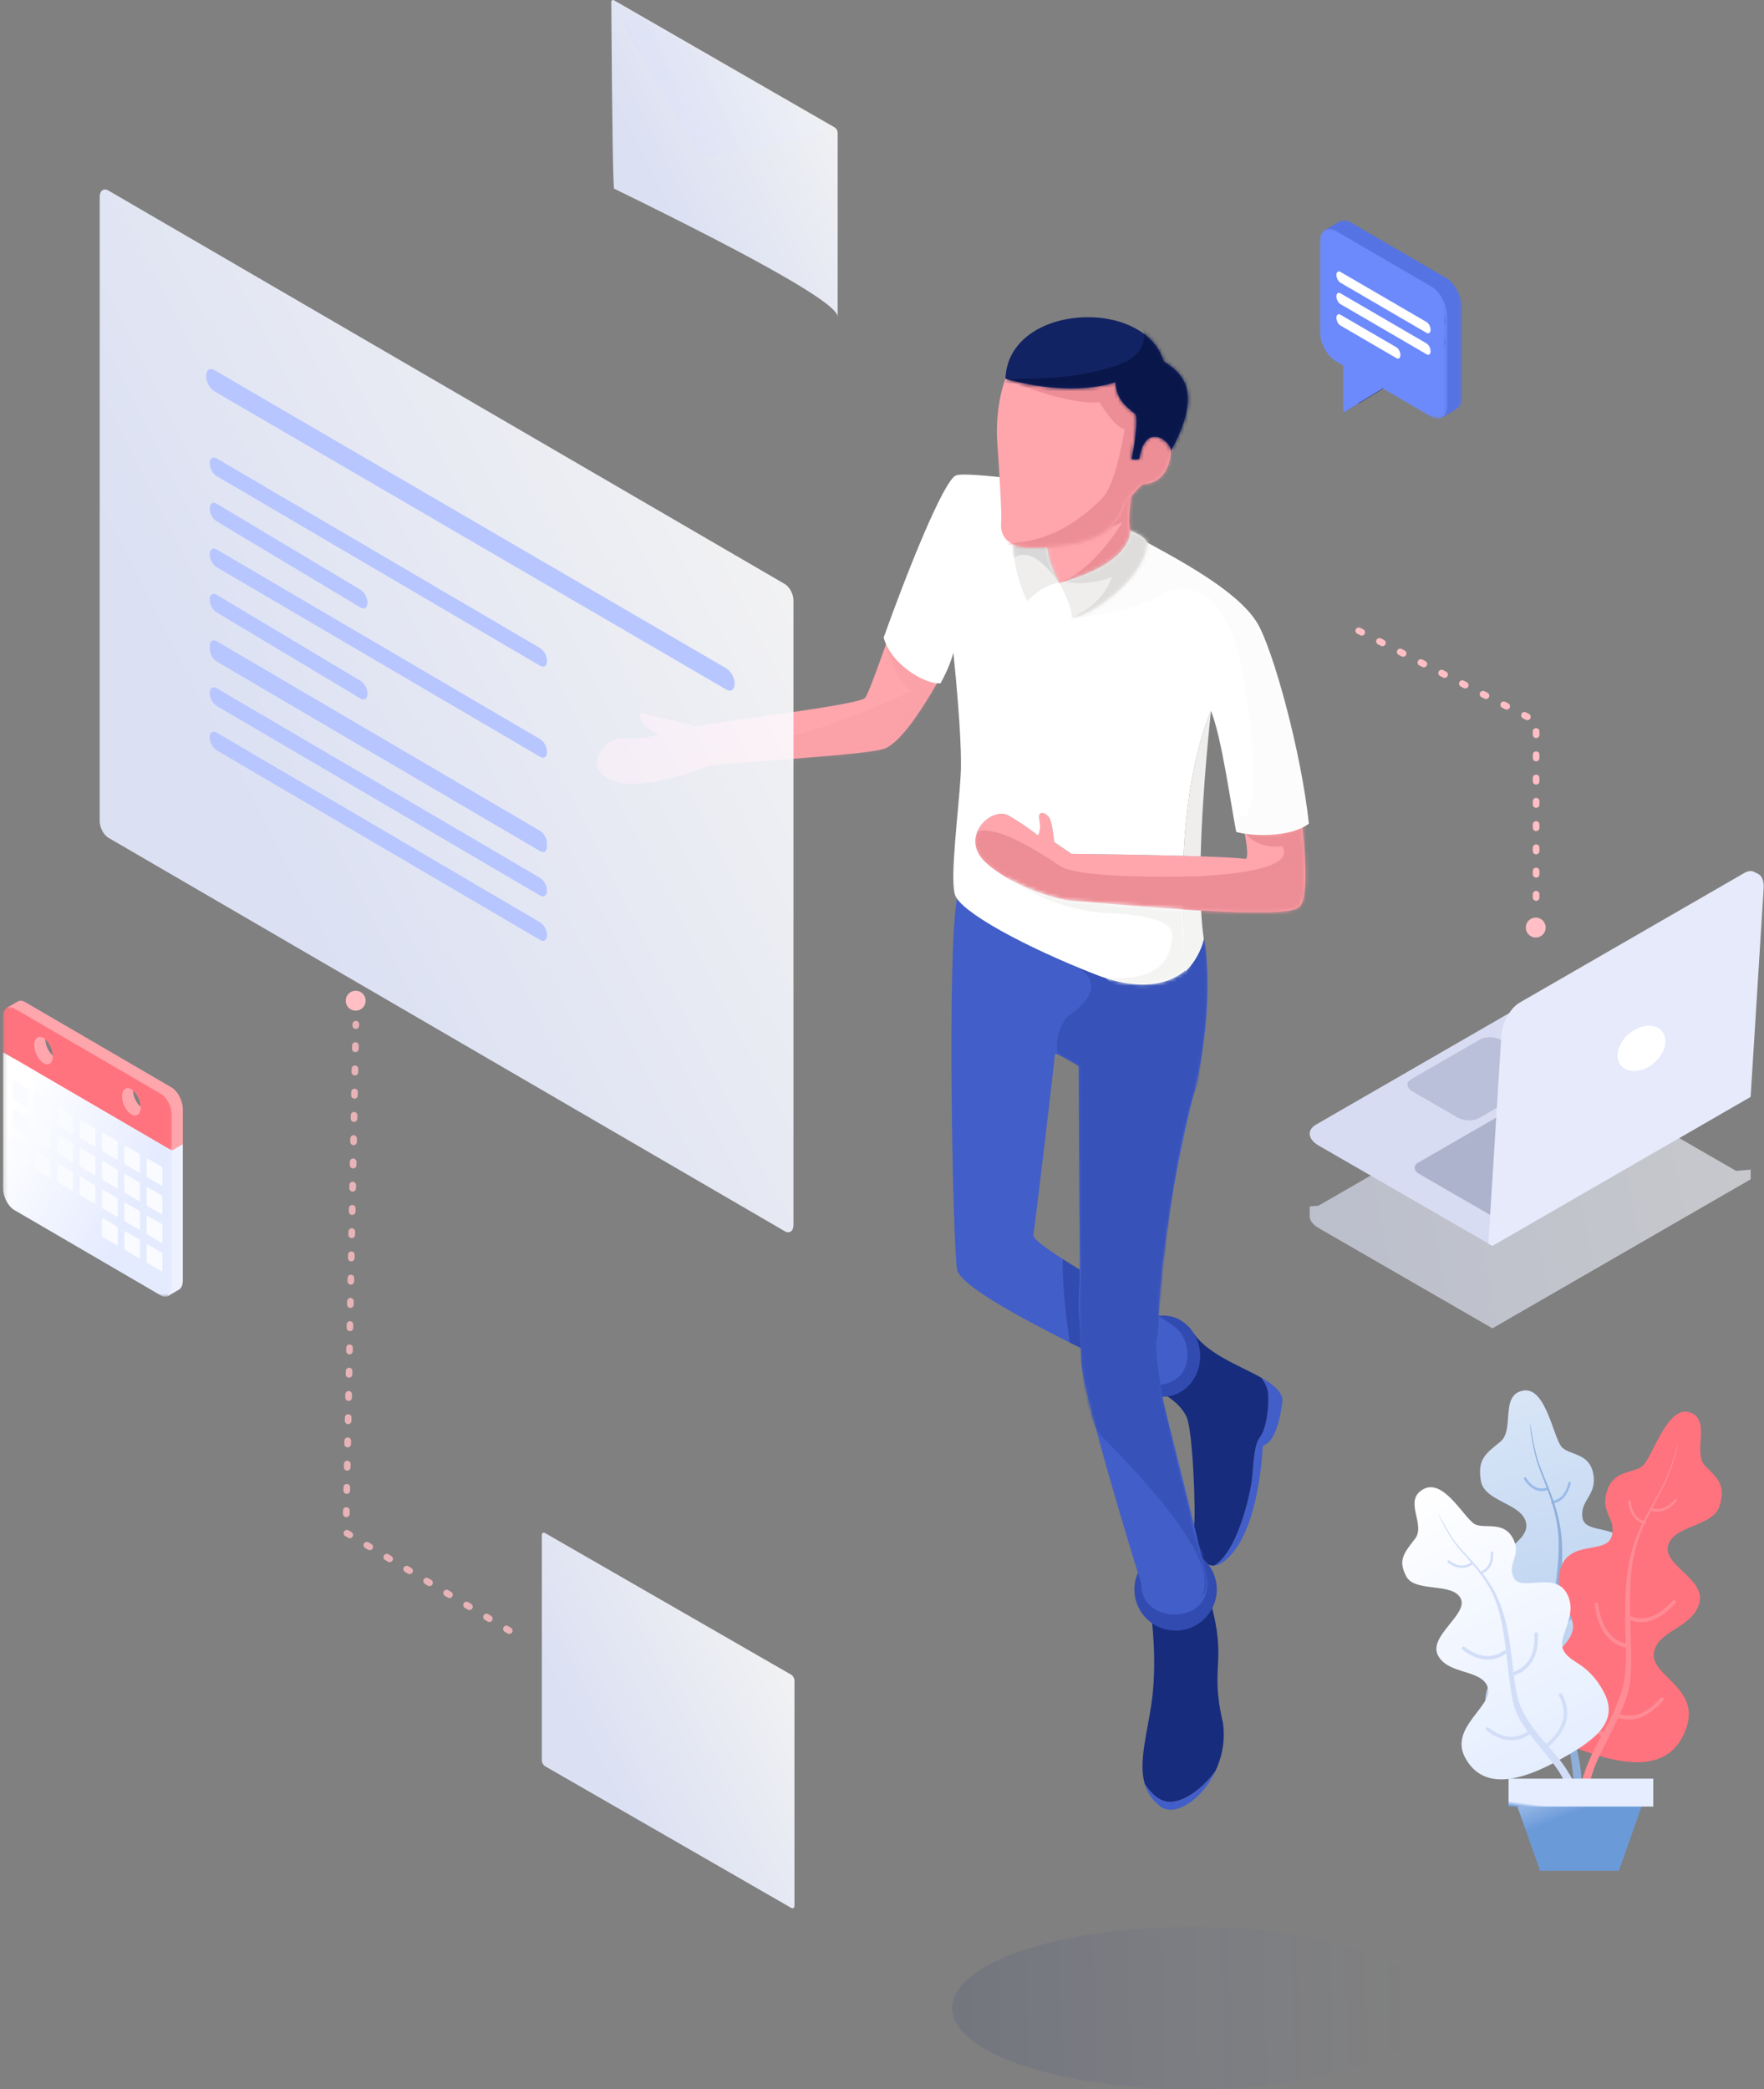 <?xml version="1.0" encoding="UTF-8"?>
<svg width="478px" height="566px" viewBox="0 0 478 566" version="1.1" xmlns="http://www.w3.org/2000/svg" xmlns:xlink="http://www.w3.org/1999/xlink">
    <rect x="0" y="0" width="478" height="566" fill="#808080" stroke="none"/>
    <!-- Generator: Sketch 56.2 (81672) - https://sketch.com -->
    <title>Group 2</title>
    <desc>Created with Sketch.</desc>
    <defs>
        <path d="M57.765,137.765 C57.289,135.918 56.917,133.89 56.635,131.714 C66.506,130.398 65.047,118.725 60.202,115.832 C59.725,115.355 58.235,114.384 56.107,113.091 C56.943,93.927 61.122,70.883 65.49,53.544 C72.047,27.517 68.39,10.946 68.39,10.946 C68.39,10.946 13.02,1.393 1.517,-1.70530257e-13 C-1.213,13.424 0.347,93.607 1.517,100.431 C2.22,104.535 17.524,112.941 32.071,120.262 C30.407,109.234 30.109,101.881 30.158,97.626 C25.363,94.553 22.001,92.045 22.183,91.073 C22.768,87.954 28.032,42.919 28.032,42.139 C28.032,41.359 34.466,45.258 34.466,45.258 C34.466,45.258 34.553,76.722 34.785,100.507 C34.818,103.946 34.426,106.704 34.466,109.703 C34.528,114.386 35.027,118.908 35.105,121.78 C35.15,123.397 35.196,124.663 35.246,125.482 C35.831,135.133 49.43,179.145 51.477,185.724 C51.184,192.012 58.057,195.375 64.052,193.328 C70.047,191.281 69.407,184.763 69.407,184.763 C69.407,184.763 62.736,157.066 57.765,137.765 Z" id="path-1"></path>
        <path d="M89.405,3.975 C84.349,7.836 77.703,6.772 73.694,5.562 C74.561,10.129 74.837,13.254 74.072,13.302 C71.967,13.032 67.404,12.807 61.912,12.623 C47.576,12.141 26.891,11.937 26.891,11.937 L22.211,8.72 C22.211,8.72 21.724,3.359 20.846,2.092 C19.969,0.825 17.629,-0.15 18.214,2.774 C18.799,5.698 17.825,6.966 17.825,6.966 C17.825,6.966 14.608,4.334 9.928,1.604 C5.249,-1.125 -3.914,7.551 3.884,14.471 C11.683,21.393 24.551,24.707 27.476,24.707 C29.086,24.707 46.298,26.42 62.03,27.31 C74.872,28.036 86.728,28.214 88.305,26.461 C90.73,25.58 90.717,16.082 89.405,3.975" id="path-3"></path>
        <path d="M78.581,0.864 C75.611,9.195 73.307,15.517 72.617,16.144 C70.472,18.093 33.916,22.382 26.507,23.844 C25.63,22.967 15.784,21.505 13.444,20.433 C11.105,19.36 11.397,21.602 12.47,23.064 C13.542,24.527 16.661,26.086 16.661,26.086 C16.661,26.086 11.982,27.451 7.01,27.061 C2.039,26.671 -4.005,35.054 3.793,38.368 C11.592,41.683 27.58,35.639 29.724,34.664 C31.869,33.689 70.277,31.935 77.491,29.985 C81.895,28.795 88.03,19.323 92.143,12.123 C88.491,11.106 81.508,8.242 78.581,0.864" id="path-5"></path>
        <path d="M51.471,115.525 C48.547,115.525 35.679,112.21 27.881,105.289 C20.081,98.369 29.245,89.693 33.924,92.422 C38.604,95.152 41.82,97.784 41.82,97.784 C41.82,97.784 42.796,96.516 42.211,93.592 C41.626,90.668 43.965,91.643 44.843,92.909 C45.72,94.177 46.207,99.538 46.207,99.538 L50.886,102.755 C50.886,102.755 67.503,102.919 81.272,103.3 C82.409,77.221 88.71,64.056 88.71,64.056 C91.598,71.408 93.746,87.39 95.534,96.809 C99.543,98.019 110.169,98.428 115.226,94.567 C113.057,74.553 105.513,47.633 101.383,40.467 C94.754,28.964 68.434,17.657 67.111,15.707 C67.03,15.586 66.958,15.442 66.895,15.278 C67.208,16.213 72.146,32.003 47.572,29.354 C42.729,26.605 35.271,8.336 41.838,1.984 C31.701,0.612 21.883,-0.456 19.69,0.197 C16.381,1.18 6.262,26.602 4.33431069e-13,44.171 C1.949,51.384 11.211,56.941 15.402,56.551 C18.026,51.956 18.881,48.265 18.881,48.265 C18.881,48.265 21.447,71.854 20.862,81.616 C20.277,91.377 17.937,109.091 19.302,113.77 C20.666,118.449 38.409,128.002 57.32,135.41 C69.624,140.23 77.715,138.116 82.3,133.851 C81.708,128.166 81.359,122.828 81.201,117.833 C66.956,116.907 52.918,115.525 51.471,115.525" id="path-7"></path>
        <path d="M8.317,27.514 C32.891,30.163 27.953,14.373 27.64,13.438 C27.635,13.425 27.631,13.409 27.626,13.395 L27.625,13.394 C26.707,10.88 27.856,3.956 27.856,3.956 C27.856,3.956 14.98,1.822 2.583,0.144 C-3.984,6.497 3.474,24.765 8.317,27.514" id="path-9"></path>
        <path d="M0,14.12 C0,14.12 3.412,20.213 3.412,23.332 C6.093,24.258 23.221,13.816 23.796,3.148 C23.006,1.229 19.308,0 19.308,0 C19.308,0 20.131,8.808 0,14.12" id="path-11"></path>
        <path d="M12.429,24.857 C12.429,24.857 8.335,24.955 3.754,29.828 C0.634,23.102 -3.948,9.163 6.97,0 L11.65,0.975 C11.65,0.975 4.923,11.405 12.429,24.857" id="path-13"></path>
        <path d="M2.311,10.277 C2.311,10.277 -0.614,17.442 0.117,27.823 C0.848,38.205 1.316,46.831 1.156,48.952 C0.995,51.072 0.848,56.409 10.938,55.97 C21.028,55.531 32.147,54.415 35.065,43.249 C39.233,39.667 38.209,38.936 40.914,38.643 C43.619,38.351 46.934,35.548 47.105,29.895 C48.299,20.732 46.617,7.499 34.407,2.966 C22.197,-1.566 6.624,-1.201 2.311,10.277" id="path-15"></path>
        <path d="M30.777,18.01 C30.777,18.01 19.908,22.372 0.996,17.108 C1.727,-3.338 38.674,-5.092 43.84,12.356 C48.519,15.476 54.953,19.959 45.79,36.726 C46.399,34.581 38.941,28.001 37.26,38.821 C35.798,39.114 35.213,38.821 35.213,38.821 C35.213,38.821 36.967,30.487 36.382,26.831 C34.116,24.858 31.241,23.371 30.777,18.01" id="path-17"></path>
        <polygon id="path-19" points="0.165 0.047 34.759 0.047 34.759 51.489 0.165 51.489"></polygon>
        <polygon id="path-21" points="9.00749064e-05 0.102 34.594 0.102 34.594 51.544 9.00749064e-05 51.544"></polygon>
        <linearGradient x1="10.527%" y1="57.93%" x2="147.138%" y2="42.025%" id="linearGradient-23">
            <stop stop-color="#E5EBFF" offset="0%"></stop>
            <stop stop-color="#FFFFFF" offset="100%"></stop>
        </linearGradient>
        <linearGradient x1="32.521%" y1="73.819%" x2="93.013%" y2="26.047%" id="linearGradient-24">
            <stop stop-color="#E5EBFF" offset="0%"></stop>
            <stop stop-color="#FFFFFF" offset="100%"></stop>
        </linearGradient>
        <linearGradient x1="50%" y1="-104.29%" x2="50%" y2="100%" id="linearGradient-25">
            <stop stop-color="#FFFFFF" offset="0%"></stop>
            <stop stop-color="#B3CDEF" offset="100%"></stop>
        </linearGradient>
        <linearGradient x1="53.258%" y1="0%" x2="50%" y2="100%" id="linearGradient-26">
            <stop stop-color="#FFFFFF" offset="0%"></stop>
            <stop stop-color="#E5EEFF" offset="100%"></stop>
        </linearGradient>
        <linearGradient x1="157.42%" y1="14.487%" x2="118.836%" y2="76.108%" id="linearGradient-27">
            <stop stop-color="#E5EDFF" offset="0%"></stop>
            <stop stop-color="#6B9AD9" offset="100%"></stop>
        </linearGradient>
        <linearGradient x1="149.379%" y1="44.925%" x2="157.42%" y2="56.305%" id="linearGradient-28">
            <stop stop-color="#E5EDFF" offset="0%"></stop>
            <stop stop-color="#6B9AD9" offset="100%"></stop>
        </linearGradient>
        <linearGradient x1="29.831%" y1="73.819%" x2="99.634%" y2="26.047%" id="linearGradient-29">
            <stop stop-color="#E5EBFF" offset="0%"></stop>
            <stop stop-color="#FFFFFF" offset="100%"></stop>
        </linearGradient>
        <linearGradient x1="28.463%" y1="73.528%" x2="147.138%" y2="38.728%" id="linearGradient-30">
            <stop stop-color="#D9DFF5" offset="0%"></stop>
            <stop stop-color="#FFFFFF" offset="100%"></stop>
        </linearGradient>
        <linearGradient x1="32.142%" y1="73.819%" x2="93.945%" y2="26.047%" id="linearGradient-31">
            <stop stop-color="#E5EBFF" offset="0%"></stop>
            <stop stop-color="#FFFFFF" offset="100%"></stop>
        </linearGradient>
        <polygon id="path-32" points="0.038 0.052 45.82 0.052 45.82 66.34 0.038 66.34"></polygon>
        <linearGradient x1="31.171%" y1="73.819%" x2="96.335%" y2="26.047%" id="linearGradient-34">
            <stop stop-color="#E5EBFF" offset="0%"></stop>
            <stop stop-color="#FFFFFF" offset="100%"></stop>
        </linearGradient>
        <polygon id="path-35" points="0.038 0.146 45.82 0.146 45.82 39.044 0.038 39.044"></polygon>
        <linearGradient x1="-95.99%" y1="53.336%" x2="95.004%" y2="51.243%" id="linearGradient-37">
            <stop stop-color="#09164A" offset="0%"></stop>
            <stop stop-color="#122363" stop-opacity="0.395" offset="34.766%"></stop>
            <stop stop-color="#172C7D" stop-opacity="0.231" offset="57.351%"></stop>
            <stop stop-color="#5673E3" stop-opacity="0" offset="100%"></stop>
        </linearGradient>
    </defs>
    <g id="Layout" stroke="none" stroke-width="1" fill="none" fill-rule="evenodd">
        <g id="01.2-home-sa-2---consultivo" transform="translate(-1188, -3834)">
            <g id="Group-2" transform="translate(1187, 3834)">
                <g id="Group-50">
                    <g id="Group-38" transform="translate(162.234, 84.566)">
                        <path d="M180.565,288.697 C181.502,289.979 182.341,291.553 182.423,293.166 C182.618,296.968 181.936,302.524 180.133,304.864 C178.329,307.203 178.426,313.734 177.841,317.438 C177.257,321.142 173.944,336.058 167.705,339.615 C168.499,339.584 169.388,339.245 170.378,338.494 C176.672,333.717 180.083,321.629 180.961,307.105 C183.203,306.326 185.153,303.596 186.323,294.823 C186.113,292.387 183.767,290.505 180.565,288.697" id="Fill-1" fill="#425EC9"></path>
                        <path d="M177.841,317.438 C178.426,313.734 178.329,307.203 180.132,304.864 C181.936,302.524 182.618,296.968 182.423,293.166 C182.34,291.553 181.502,289.979 180.565,288.697 C174.803,285.441 166.264,282.426 162.378,276.849 C162.183,284.94 154.445,293.361 154.445,293.361 C154.445,293.361 158.54,295.506 160.294,299.307 C162.049,303.109 162.818,325.824 162.336,328.65 C161.93,331.031 163.45,339.781 167.705,339.615 C173.944,336.058 177.256,321.142 177.841,317.438" id="Fill-3" fill="#172C7D"></path>
                        <path d="M156.102,403.609 C160.034,403.416 164.758,399.823 168.095,395.291 C169.9,391.475 170.853,386.924 170.14,382.163 C166.436,366.177 171.505,366.177 166.631,348.826 C163.317,352.238 150.741,353.31 150.741,353.31 C150.741,353.31 152.496,365.69 150.741,377.29 C149.49,385.559 147.252,393.034 148.999,398.834 C150.574,401.209 152.999,403.761 156.102,403.609" id="Fill-7" fill="#172C7D"></path>
                        <path d="M156.102,403.609 C152.999,403.761 150.574,401.209 148.999,398.834 C149.702,401.172 151.049,403.238 153.373,404.973 C157.387,407.642 164.469,402.961 168.095,395.291 C164.758,399.823 160.034,403.416 156.102,403.609" id="Fill-9" fill="#425EC9"></path>
                        <path d="M163.999,282.844 C163.999,288.922 159.508,293.848 153.969,293.848 C148.428,293.848 143.938,288.922 143.938,282.844 C143.938,276.766 148.428,271.839 153.969,271.839 C159.508,271.839 163.999,276.766 163.999,282.844" id="Fill-11" fill="#314BB0"></path>
                        <path d="M168.483,346.048 C168.483,352.212 163.486,357.209 157.321,357.209 C151.156,357.209 146.159,352.212 146.159,346.048 C146.159,339.884 151.156,334.887 157.321,334.887 C163.486,334.887 168.483,339.884 168.483,346.048" id="Fill-13" fill="#314BB0"></path>
                        <path d="M128.654,279.173 C129.671,279.684 130.684,280.191 131.688,280.69 C131.56,275.979 131.454,268.229 131.368,259.417 C129.735,258.424 128.174,257.455 126.742,256.537 C126.692,260.792 122.983,267.773 128.654,279.173 Z" id="Fill-15" fill="#314BB0"></path>
                        <g id="Path-23" transform="translate(96.583, 158.911)">
                            <mask id="mask-2" fill="white">
                                <use xlink:href="#path-1"></use>
                            </mask>
                            <use id="Mask" fill="#425EC9" xlink:href="#path-1"></use>
                            <path d="M27.803,15.923 C40.098,19.826 41.171,25.282 31.019,32.292 C28.875,35.784 28.142,39.072 28.821,42.156 C32.61,44.351 34.504,45.449 34.504,45.449 C34.864,83.15 35.044,102 35.044,102 C34.045,124.623 35.753,138.982 40.168,145.076 C63.448,168.367 72.437,183.269 67.134,189.781 C68.503,188.252 70.319,185.672 72.584,182.041 C68.058,178.324 65.382,173.027 64.556,166.151 C57.427,138.583 54.498,122.709 55.771,118.53 C59.071,80.236 62.762,57.593 66.843,50.602 C69.432,31.186 69.972,17.752 68.462,10.3 C66.198,-0.876 27.803,15.923 27.803,15.923 Z" fill="#3752B8" mask="url(#mask-2)"></path>
                        </g>
                        <path d="M145.094,59.234 C145.093,59.234 145.093,59.233 145.093,59.233 L145.094,59.234 Z" id="Fill-19" fill="#EFEDED"></path>
                        <g id="Path-19" transform="translate(102.209, 134.817)">
                            <mask id="mask-4" fill="white">
                                <use xlink:href="#path-3"></use>
                            </mask>
                            <use id="Mask" fill="#FFA6AD" xlink:href="#path-3"></use>
                            <path d="M74.243,6.735 C76.849,9.303 80.12,10.356 84.058,9.896 C86.548,14.365 78.86,17.079 60.995,18.039 C39.539,18.448 27.082,17.474 23.626,15.117 C10.315,6.081 2.106,3.474 -1,7.298 C4.681,20.69 8.726,27.803 11.135,28.637 C35.439,34.295 48.196,37.189 49.405,37.32 C73.46,38.644 85.725,39.22 86.2,39.048 C93.016,33.094 96.448,29.715 96.494,28.909 C97.387,13.761 97.833,6.188 97.833,6.188 C92.11,0.063 89.248,-3 89.248,-3 L80.306,-2.276 C76.264,3.731 74.243,6.735 74.243,6.735 Z" fill="#ED8E96" mask="url(#mask-4)"></path>
                        </g>
                        <g id="Path-22" transform="translate(0.527, 88.403)">
                            <mask id="mask-6" fill="white">
                                <use xlink:href="#path-5"></use>
                            </mask>
                            <use id="Mask" fill="#FFA6AD" xlink:href="#path-5"></use>
                            <path d="M78.312,2.246 C80.861,9.442 83.194,13.401 85.31,14.123 C58.27,27.402 29.5,33.682 -1,32.962 C2.608,56.445 5.823,68.355 8.646,68.691 C48.152,69.012 68.326,68.971 69.166,68.568 C99.525,43.024 114.404,29.901 113.803,29.199 C107.107,8.4 103.46,-2 102.862,-2 C101.964,-2 78.312,2.246 78.312,2.246 Z" fill="#ED8E96" opacity="0.495" mask="url(#mask-6)"></path>
                        </g>
                        <g id="Group-44" transform="translate(78.213, 43.695)">
                            <g id="Path-12" transform="translate(0, 0.304)">
                                <mask id="mask-8" fill="white">
                                    <use xlink:href="#path-7"></use>
                                </mask>
                                <use id="Mask" fill="#FFFFFF" xlink:href="#path-7"></use>
                                <path d="M33.64,109.187 C41.328,114.601 49.858,117.79 59.231,118.754 C72.076,119.144 78.4,121.195 78.204,124.905 C77.827,133.491 71.779,137.282 60.06,136.279 C65.763,142.036 68.614,144.914 68.614,144.914 C82.56,141.805 89.533,140.251 89.533,140.251 C89.478,123.873 89.451,115.685 89.451,115.685 C63.242,111.434 49.788,109.315 49.089,109.328 C48.041,109.348 32.678,108.486 33.64,109.187 Z" id="Path-13" fill="#F4F4F3" mask="url(#mask-8)"></path>
                                <path d="M51.523,38.824 C63.065,37.752 71.491,35.335 76.803,31.574 C88.605,28.235 95.884,38.54 98.641,62.488 C101.065,79.936 100.835,89.946 97.952,92.518 C94.596,93.285 92.918,93.668 92.918,93.668 C94.106,97.999 94.7,100.164 94.7,100.164 C114.948,100.972 125.071,101.376 125.071,101.376 C108.613,46.595 100.384,19.204 100.384,19.204 L71.847,11.05 C58.298,29.566 51.523,38.824 51.523,38.824 Z" fill="#D1D0CF" opacity="0.243" mask="url(#mask-8)"></path>
                            </g>
                        </g>
                        <path d="M166.924,108.055 C166.924,108.055 160.622,121.22 159.485,147.299 C161.078,147.343 162.634,147.389 164.121,147.439 C164.589,128.51 166.924,108.055 166.924,108.055" id="Fill-45" fill="#EFEEED"></path>
                        <path d="M160.019,178.617 C162.482,176.326 164.428,172.649 164.974,169.857 C164.625,167.579 164.388,164.963 164.24,162.127 C162.641,162.036 161.026,161.937 159.414,161.832 C159.573,166.828 159.427,172.933 160.019,178.617 Z" id="Fill-47" fill="#F4F4F3"></path>
                        <g id="Path-6" transform="translate(117.468, 45.839)">
                            <mask id="mask-10" fill="white">
                                <use xlink:href="#path-9"></use>
                            </mask>
                            <use id="Mask" fill="#FFA6AD" xlink:href="#path-9"></use>
                            <path d="M5.489,18.021 C15.504,14.987 22.172,12.65 25.492,11.011 C20.073,19.592 14.316,25.129 8.223,27.621 C17.195,33.619 21.682,36.618 21.682,36.618 C41.362,23.3 51.193,16.212 51.173,15.356 C47.574,3.151 45.775,-2.951 45.775,-2.951 L31.466,-5 C14.148,10.348 5.489,18.021 5.489,18.021 Z" fill="#ED8E96" mask="url(#mask-10)"></path>
                        </g>
                        <g id="Path-73" transform="translate(125.785, 59.233)">
                            <mask id="mask-12" fill="white">
                                <use xlink:href="#path-11"></use>
                            </mask>
                            <use id="Mask" fill="#EFEEED" xlink:href="#path-11"></use>
                            <path d="M1.86,13.914 C6.049,14.568 10.193,14.105 14.292,12.527 C12.296,17.913 8.137,21.791 1.818,24.161 C16.964,22.224 24.537,21.255 24.537,21.255 C29.693,8.066 32.272,1.471 32.272,1.471 C29.233,-2.101 27.714,-3.887 27.714,-3.887 L15.183,-4.384 C6.301,7.815 1.86,13.914 1.86,13.914 Z" fill="#DEDDDC" mask="url(#mask-12)"></path>
                        </g>
                        <g id="Path-11" transform="translate(113.356, 48.496)">
                            <mask id="mask-14" fill="white">
                                <use xlink:href="#path-13"></use>
                            </mask>
                            <use id="Mask" fill="#EFEEED" xlink:href="#path-13"></use>
                            <path d="M12.47,24.93 C7.615,18.113 3.503,15.832 0.136,18.085 C-1.955,12.136 -3,9.161 -3,9.161 C3.409,8.537 6.614,8.225 6.614,8.225 L14.792,13.104 C13.244,20.988 12.47,24.93 12.47,24.93 Z" fill="#D8D8D8" mask="url(#mask-14)"></path>
                        </g>
                        <g id="Path-3" transform="translate(108.9, 7.782)">
                            <mask id="mask-16" fill="white">
                                <use xlink:href="#path-15"></use>
                            </mask>
                            <use id="Mask" fill="#FFA6AD" xlink:href="#path-15"></use>
                            <path d="M2.662,10.54 C13.84,15.043 22.21,17.08 27.771,16.651 C30.654,21.197 32.936,23.625 34.617,23.938 C32.849,34.108 30.79,40.376 28.44,42.741 C20.423,50.769 11.787,54.787 2.531,54.795 C9.116,63.464 12.684,67.825 13.235,67.878 C41.631,59.851 55.909,54.824 56.07,52.795 C58.634,22.568 59.782,7.132 59.515,6.487 C37.798,-7.171 26.94,-14 26.94,-14 C11.33,-9.541 3.532,-7.087 3.546,-6.64 C3.568,-5.969 2.662,10.54 2.662,10.54 Z" fill="#ED8E96" mask="url(#mask-16)"></path>
                        </g>
                        <g id="Group-59" transform="translate(109.968, 0)">
                            <g id="Path-8" transform="translate(0.248, 0.951)">
                                <mask id="mask-18" fill="white">
                                    <use xlink:href="#path-17"></use>
                                </mask>
                                <use id="Mask" fill="#122363" xlink:href="#path-17"></use>
                                <path d="M1.701,17.117 C15.55,17.36 26.314,15.768 33.992,12.342 C40.21,8.577 40.078,3.13 33.596,-4 C53.056,4.465 62.786,8.697 62.786,8.697 C59.673,30.011 58.117,40.668 58.117,40.668 C46.082,48.889 40.064,52.999 40.064,52.999 L-5,22.457 C-0.533,18.897 1.701,17.117 1.701,17.117 Z" fill="#09164A" mask="url(#mask-18)"></path>
                            </g>
                        </g>
                    </g>
                    <g id="Group-25" transform="translate(358.597, 59.446)">
                        <g id="Group-3" transform="translate(3.828, 0.18)">
                            <mask id="mask-20" fill="white">
                                <use xlink:href="#path-19"></use>
                            </mask>
                            <g id="Clip-2"></g>
                            <path d="M30.446,50.967 L4.478,35.849 C2.096,34.462 0.165,30.742 0.165,27.539 L0.165,3.857 C0.165,0.654 2.096,-0.818 4.478,0.569 L30.446,15.687 C32.828,17.074 34.759,20.794 34.759,23.997 L34.759,47.679 C34.759,50.882 32.828,52.354 30.446,50.967" id="Fill-1" fill="#5673E3" mask="url(#mask-20)"></path>
                        </g>
                        <path d="M9.622,14.822 L32.958,28.407 C33.557,28.756 34.047,28.382 34.047,27.576 C34.047,26.771 33.557,25.826 32.958,25.477 L9.622,11.892 C9.023,11.543 8.533,11.917 8.533,12.722 C8.533,13.528 9.023,14.473 9.622,14.822" id="Fill-4" fill="#131433"></path>
                        <path d="M32.958,31.276 L9.622,17.69 C9.023,17.342 8.533,17.715 8.533,18.521 C8.533,19.327 9.023,20.271 9.622,20.62 L32.958,34.205 C33.557,34.554 34.047,34.18 34.047,33.375 C34.047,32.569 33.557,31.624 32.958,31.276" id="Fill-6" fill="#131433"></path>
                        <path d="M24.786,32.317 L9.622,23.489 C9.023,23.14 8.533,23.514 8.533,24.32 C8.533,25.125 9.023,26.07 9.622,26.419 L24.786,35.247 C25.385,35.595 25.876,35.222 25.876,34.416 C25.876,33.61 25.385,32.665 24.786,32.317" id="Fill-8" fill="#131433"></path>
                        <polygon id="Fill-10" fill="#131433" points="10.379 35.812 10.379 49.972 22.304 42.754"></polygon>
                        <polygon id="Fill-12" fill="#5673E3" points="1.498 2.841 5.405 0.568 36.912 51.471 33.138 53.681 13.474 39.25 10.379 49.972 6.386 52.298 11.762 25.948"></polygon>
                        <g id="Group-16" transform="translate(0, 2.451)">
                            <mask id="mask-22" fill="white">
                                <use xlink:href="#path-21"></use>
                            </mask>
                            <g id="Clip-15"></g>
                            <path d="M17.112,43.355 L6.386,49.848 L6.386,37.111 L4.313,35.904 C1.931,34.517 9.00749064e-05,30.797 9.00749064e-05,27.595 L9.00749064e-05,3.912 C9.00749064e-05,0.709 1.931,-0.762 4.313,0.624 L30.281,15.742 C32.664,17.129 34.594,20.849 34.594,24.052 L34.594,47.734 C34.594,50.937 32.664,52.409 30.281,51.022 L17.112,43.355 Z" id="Combined-Shape" fill="#6D8AFC" mask="url(#mask-22)"></path>
                        </g>
                        <path d="M5.63,17.148 L28.965,30.733 C29.564,31.081 30.054,30.708 30.054,29.902 C30.054,29.096 29.564,28.152 28.965,27.803 L5.63,14.218 C5.03,13.869 4.54,14.243 4.54,15.048 C4.54,15.854 5.03,16.799 5.63,17.148" id="Fill-17" fill="#FFFFFF"></path>
                        <path d="M28.965,33.601 L5.63,20.016 C5.03,19.667 4.54,20.041 4.54,20.847 C4.54,21.652 5.03,22.597 5.63,22.946 L28.965,36.531 C29.564,36.88 30.055,36.506 30.055,35.701 C30.055,34.895 29.564,33.95 28.965,33.601" id="Fill-19" fill="#FFFFFF"></path>
                        <path d="M20.793,34.643 L5.63,25.815 C5.03,25.466 4.54,25.84 4.54,26.645 C4.54,27.451 5.03,28.396 5.63,28.745 L20.793,37.572 C21.392,37.921 21.883,37.547 21.883,36.742 C21.883,35.936 21.392,34.991 20.793,34.643" id="Fill-21" fill="#FFFFFF"></path>
                    </g>
                    <g id="Group-15" transform="translate(355.895, 235.983)">
                        <path d="M0.004,93.397 L0,90.863 L2.386,90.663 L62.602,55.918 C65.106,54.473 69.48,54.654 72.372,56.323 L78.481,59.847 L114.259,80.492 L115.533,81.227 L119.494,80.897 L119.494,83.513 L114.96,86.129 L54.048,121.276 L49.514,123.892 L44.279,120.871 L8.5,100.227 L2.392,96.702 C0.755,95.758 -0.054,94.539 0.005,93.397 L0.004,93.397 Z" id="Fill-1" fill="url(#linearGradient-23)" fill-rule="nonzero" opacity="0.6"></path>
                        <path d="M1.691,68.711 L62.602,33.565 C65.106,32.12 69.48,32.301 72.372,33.969 L78.481,37.494 L114.259,58.138 L119.494,61.159 L114.96,63.776 L54.048,98.922 L49.514,101.538 L44.279,98.518 L8.5,77.873 L2.392,74.349 C-0.499,72.68 -0.813,70.156 1.691,68.711" id="Fill-3" fill="#D8DCF2"></path>
                        <path d="M29.356,79.02 L62.761,59.745 C64.134,58.952 66.533,59.052 68.119,59.967 L71.468,61.9 L91.089,73.221 L93.961,74.878 L91.474,76.313 L58.07,95.588 L55.583,97.023 L52.712,95.366 L33.091,84.044 L29.741,82.111 C28.155,81.196 27.983,79.812 29.356,79.02" id="Fill-5" fill="#ADB3CC"></path>
                        <path d="M45.809,66.975 L64.535,56.169 C66.016,55.315 65.828,53.808 64.119,52.822 L52.019,45.84 C50.309,44.854 47.698,44.746 46.217,45.6 L27.491,56.405 C26.01,57.26 26.198,58.766 27.908,59.753 L40.008,66.734 C41.718,67.721 44.328,67.829 45.809,66.975" id="Fill-7" fill="#BAC0D9"></path>
                        <path d="M48.413,100.966 L48.804,94.697 L51.479,51.866 L51.936,44.552 C52.152,41.091 54.357,37.113 56.861,35.668 L117.773,0.522 C118.672,0.003 119.485,-0.113 120.151,0.104 L120.154,0.1 L120.178,0.112 C120.342,0.168 120.495,0.246 120.64,0.342 L121.445,0.743 L121.271,0.987 C121.754,1.707 122.002,2.791 121.916,4.173 L121.459,11.486 L118.784,54.318 L118.393,60.586 L113.858,63.203 L52.947,98.349 L50.955,99.499 L49.504,101.533 L48.413,100.966 Z" id="Fill-9" fill="#E7EAFA"></path>
                        <path d="M57.952,36.235 L118.864,1.089 C121.368,-0.356 123.223,1.279 123.007,4.74 L122.55,12.053 L119.875,54.885 L119.483,61.153 L114.949,63.77 L54.038,98.916 L49.504,101.532 L49.895,95.265 L52.57,52.432 L53.026,45.12 C53.243,41.658 55.448,37.68 57.952,36.235" id="Fill-11" fill="#E7EAFA"></path>
                        <path d="M83.568,51.11 C84.29,54.046 87.713,55.052 91.213,53.357 C94.713,51.662 96.966,47.907 96.244,44.971 C95.523,42.035 92.1,41.029 88.6,42.724 C85.099,44.419 82.847,48.173 83.568,51.11" id="Fill-13" fill="#FFFFFF"></path>
                    </g>
                    <g id="Group-25" transform="translate(28.022, 51.34)" fill-rule="nonzero">
                        <path d="M185.619,282.219 L2.373,175.639 C1.063,174.878 -5.68434189e-14,172.881 -5.68434189e-14,171.175 L-5.68434189e-14,2.007 C-5.68434189e-14,0.302 1.079,-0.465 2.373,0.291 L185.619,106.872 C186.93,107.633 187.992,109.63 187.992,111.335 L187.992,280.503 C187.992,282.208 186.93,282.975 185.619,282.219 Z" id="Path" fill="url(#linearGradient-24)" opacity="0.9"></path>
                        <path d="M29.825,124.039 C29.812,123.923 29.805,123.806 29.802,123.688 C29.802,122.367 30.633,121.769 31.652,122.355 L119.364,173.779 C120.494,174.574 121.179,175.858 121.208,177.238 C121.208,177.364 121.201,177.483 121.186,177.596 C121.198,177.712 121.206,177.83 121.208,177.948 C121.208,179.269 120.384,179.867 119.364,179.281 L31.652,127.857 C30.521,127.063 29.834,125.779 29.802,124.398 C29.802,124.272 29.81,124.152 29.825,124.039 Z M169.831,135.502 L31.036,54.653 C29.682,53.699 28.861,52.161 28.824,50.508 C28.824,48.921 29.814,48.204 31.036,48.909 L169.831,129.758 C171.185,130.711 172.006,132.249 172.043,133.903 C172.043,135.49 171.053,136.206 169.831,135.502 Z M119.364,129.047 L31.652,77.623 C30.52,76.83 29.833,75.546 29.802,74.165 C29.802,72.844 30.633,72.246 31.652,72.832 L119.364,124.256 C120.494,125.051 121.179,126.335 121.208,127.715 C121.208,129.041 120.384,129.633 119.364,129.047 Z M70.717,113.278 L31.652,89.887 C30.52,89.091 29.834,87.805 29.802,86.423 C29.802,85.102 30.633,84.504 31.652,85.096 L70.717,108.469 C71.847,109.263 72.532,110.547 72.561,111.927 C72.561,113.278 71.737,113.87 70.717,113.278 Z M119.364,153.717 L31.652,102.299 C30.52,101.502 29.834,100.217 29.802,98.835 C29.802,97.514 30.633,96.916 31.652,97.502 L119.364,148.926 C120.494,149.72 121.179,151.004 121.208,152.384 C121.208,153.711 120.384,154.303 119.364,153.717 Z M70.717,137.93 L31.652,114.557 C30.52,113.761 29.833,112.475 29.802,111.092 C29.802,109.772 30.633,109.174 31.652,109.766 L70.717,133.139 C71.847,133.933 72.532,135.217 72.561,136.597 C72.561,137.924 71.737,138.516 70.717,137.93 Z M119.364,191.302 L31.652,139.884 C30.52,139.088 29.833,137.802 29.802,136.419 C29.802,135.099 30.633,134.501 31.652,135.093 L119.364,186.511 C120.495,187.307 121.18,188.593 121.208,189.975 C121.208,191.296 120.384,191.894 119.364,191.302 Z M119.364,203.329 L31.652,151.911 C30.52,151.114 29.834,149.829 29.802,148.446 C29.802,147.126 30.633,146.528 31.652,147.114 L119.364,198.55 C120.494,199.344 121.179,200.628 121.208,202.008 C121.208,203.323 120.384,203.921 119.364,203.329 Z" id="Combined-Shape" fill="#B7C6FF"></path>
                    </g>
                    <g id="leaves" transform="translate(423.5, 441.591) scale(-1, 1) translate(-423.5, -441.591) translate(365, 375.591)" fill-rule="nonzero">
                        <g id="Leaves" transform="translate(66.992, 57.541) scale(-1, 1) rotate(-16) translate(-66.992, -57.541) translate(44.386, 5.075)">
                            <path d="M36.907,-2.091 C43.352,-1.449 41.131,13.074 42.899,15.759 C44.668,18.425 49.641,19.233 48.947,25.044 C48.252,30.854 43.455,30.659 42.883,35.486 C42.311,40.313 53.1,39.682 52.179,47.301 C51.258,54.92 42.94,57.23 42.394,61.82 C41.847,66.41 45.966,68.21 44.747,78.368 C43.527,88.526 35.133,90.608 22.596,91.495 C10.058,92.383 2.28,88.956 3.5,78.003 C4.719,67.05 18.03,67.365 19.673,61.355 C21.317,55.366 12.887,52.107 13.678,45.079 C14.47,38.052 27.151,38.375 27.798,32.762 C28.444,27.148 18.519,24.086 19.178,18.255 C19.838,12.423 22.358,11.555 27.113,9.548 C31.867,7.578 30.462,-2.732 36.907,-2.091 Z" id="Leaf" fill="url(#linearGradient-25)"></path>
                            <path d="M23.769,86.265 C23.505,86.345 23.273,86.173 23.251,85.88 C23.229,85.587 23.426,85.284 23.69,85.204 C30.042,83.304 33.496,79.454 34.192,73.534 C34.227,73.236 34.468,72.986 34.731,72.976 C34.994,72.966 35.179,73.2 35.144,73.497 C34.384,79.949 30.546,84.226 23.769,86.265 Z" id="leaves-base" fill="#98BBE9"></path>
                            <path d="M27.429,61.956 C27.166,61.935 27.015,61.677 27.092,61.379 C27.169,61.081 27.444,60.857 27.708,60.879 C31.974,61.223 35.611,58.72 38.711,53.301 C38.866,53.032 39.175,52.906 39.402,53.019 C39.628,53.133 39.686,53.443 39.531,53.712 C36.203,59.525 32.138,62.326 27.429,61.956 Z" id="leaves-base" fill="#98BBE9"></path>
                            <path d="M36.095,29.521 C35.915,29.495 35.811,29.314 35.863,29.117 C35.914,28.919 36.101,28.779 36.281,28.805 C38.445,29.116 40.279,27.968 41.845,25.301 C41.949,25.123 42.159,25.049 42.314,25.135 C42.468,25.221 42.509,25.435 42.404,25.612 C40.685,28.54 38.56,29.871 36.095,29.521 Z" id="leaves-base" fill="#98BBE9"></path>
                            <path d="M35.861,25.645 C36.045,25.636 36.19,25.466 36.185,25.266 C36.18,25.066 36.027,24.91 35.844,24.919 C33.629,25.026 32.082,23.701 31.159,20.856 C31.098,20.666 30.908,20.568 30.735,20.639 C30.562,20.709 30.471,20.92 30.533,21.111 C31.547,24.237 33.338,25.77 35.861,25.645 Z" id="leaves-base" fill="#98BBE9"></path>
                            <path d="M29.229,54.69 C29.496,54.664 29.706,54.404 29.698,54.108 C29.689,53.813 29.465,53.594 29.197,53.619 C25.232,53.997 22.447,51.706 20.774,46.599 C20.683,46.32 20.405,46.186 20.153,46.3 C19.902,46.415 19.772,46.736 19.863,47.016 C21.67,52.538 24.814,55.12 29.229,54.69 Z" id="leaves-base" fill="#98BBE9"></path>
                            <path d="M21.723,80.397 C21.99,80.359 22.2,80.088 22.192,79.792 C22.183,79.496 21.959,79.287 21.692,79.324 C17.726,79.888 14.941,77.719 13.268,72.675 C13.177,72.399 12.899,72.278 12.647,72.405 C12.396,72.532 12.266,72.859 12.357,73.135 C14.164,78.59 17.308,81.033 21.723,80.397 Z" id="leaves-base" fill="#98BBE9"></path>
                            <path d="M21.817,106.543 C21.771,106.944 21.446,107.298 21.09,107.333 C20.735,107.369 20.003,107.119 20.049,106.717 C20.845,104.22 21.496,100.806 22.001,96.469 C22.759,89.965 20.587,79.301 22.094,72.049 C23.602,64.814 31.82,51.121 34.771,40.381 C37.171,31.691 35.531,23.725 35.268,18.455 C35.005,13.169 36.167,6.947 36.282,6.957 C36.421,6.968 35.259,13.35 35.624,18.477 C35.988,23.586 37.379,30.337 36.181,37.775 C33.951,51.646 24.703,63.877 23.641,73.083 C22.58,82.29 24.649,87.875 24.121,95.941 C23.769,101.311 23.001,104.842 21.817,106.543 Z" id="leaves-base" fill="#8FAFDA"></path>
                        </g>
                        <g id="Leaves" transform="translate(38.579, 61.4) rotate(-17) translate(-38.579, -61.4) translate(15.579, 4.9)">
                            <path d="M24.221,0 C30.666,0 30.158,15.181 32.225,17.831 C34.293,20.482 39.325,21.001 39.325,27.157 C39.325,33.314 34.528,33.314 34.528,38.382 C34.528,43.451 45.211,42.517 45.211,50.68 C45.211,58.843 37.164,61.241 37.164,66.084 C37.164,70.928 41.513,72.965 41.513,83.772 C41.513,94.579 33.299,96.175 20.762,96.175 C8.225,96.175 0,92.219 0,81.411 C0,70.604 13.386,71.267 14.346,65.21 C15.306,59.154 6.503,55.855 6.503,48.841 C6.503,41.827 19.185,41.827 19.185,36.096 C19.185,30.365 8.965,27.764 8.965,21.918 C8.965,16.072 11.367,15.026 15.855,12.657 C20.342,10.288 17.776,0 24.221,0 Z" id="Leaf" fill="#FF737E"></path>
                            <path d="M21.335,90.856 C21.078,90.922 20.824,90.73 20.768,90.426 C20.712,90.123 20.875,89.823 21.132,89.757 C27.305,88.167 30.326,84.334 30.326,78.166 C30.326,77.855 30.539,77.603 30.802,77.603 C31.065,77.603 31.278,77.855 31.278,78.166 C31.278,84.9 27.92,89.161 21.335,90.856 Z" id="Leaves-base" fill="#FF8C95"></path>
                            <path d="M24.506,67.967 C24.254,68.064 23.984,67.903 23.902,67.608 C23.821,67.312 23.958,66.994 24.21,66.897 C28.287,65.329 30.317,61.501 30.327,55.275 C30.327,54.964 30.542,54.711 30.807,54.711 C31.071,54.711 31.285,54.962 31.285,55.273 C31.275,61.958 29.006,66.236 24.506,67.967 Z" id="Leaves-base" fill="#FF8C95" transform="translate(27.582, 61.353) rotate(25) translate(-27.582, -61.353) "></path>
                            <path d="M28.291,33.481 C28.119,33.547 27.935,33.438 27.879,33.239 C27.823,33.039 27.917,32.825 28.089,32.759 C30.162,31.971 31.191,30.051 31.196,26.907 C31.196,26.697 31.343,26.526 31.524,26.526 C31.704,26.526 31.851,26.696 31.85,26.906 C31.845,30.36 30.653,32.583 28.291,33.481 Z" id="Leaves-base" fill="#FF8C95" transform="translate(29.857, 30.013) rotate(25) translate(-29.857, -30.013) "></path>
                            <path d="M22.035,29.502 C21.863,29.567 21.679,29.458 21.623,29.259 C21.568,29.06 21.662,28.845 21.833,28.78 C23.906,27.991 24.936,26.072 24.94,22.927 C24.941,22.717 25.087,22.547 25.268,22.547 C25.449,22.546 25.595,22.716 25.595,22.926 C25.589,26.38 24.397,28.604 22.035,29.502 Z" id="Leaves-base" fill="#FF8C95" transform="translate(23.601, 26.034) scale(-1, 1) rotate(25) translate(-23.601, -26.034) "></path>
                            <path d="M15.403,60.339 C15.153,60.436 14.884,60.275 14.803,59.979 C14.722,59.684 14.859,59.366 15.109,59.27 C18.813,57.836 20.656,54.34 20.665,48.642 C20.665,48.332 20.879,48.079 21.142,48.079 C21.404,48.079 21.617,48.33 21.616,48.641 C21.607,54.797 19.527,58.743 15.403,60.339 Z" id="Leaves-base" fill="#FF8C95" transform="translate(18.198, 54.223) scale(-1, 1) rotate(25) translate(-18.198, -54.223) "></path>
                            <path d="M10.853,86.538 C10.603,86.635 10.335,86.474 10.254,86.179 C10.173,85.884 10.31,85.566 10.56,85.469 C14.264,84.036 16.107,80.54 16.115,74.842 C16.116,74.531 16.329,74.279 16.592,74.278 C16.855,74.278 17.067,74.53 17.067,74.84 C17.058,80.996 14.978,84.942 10.853,86.538 Z" id="Leaves-base" fill="#FF8C95" transform="translate(13.649, 80.422) scale(-1, 1) rotate(25) translate(-13.649, -80.422) "></path>
                            <path d="M21.733,111.68 C21.733,112.092 21.446,112.426 21.09,112.426 C20.735,112.426 19.965,112.092 19.965,111.68 C20.479,109.177 20.738,105.706 20.742,101.266 C20.749,94.607 17.325,83.52 18.003,76.164 C18.68,68.809 25.321,54.825 27.015,43.697 C28.394,34.643 25.836,26.511 24.965,21.122 C24.094,15.732 24.528,9.286 24.644,9.286 C24.783,9.286 24.367,15.899 25.321,21.122 C26.275,26.345 28.443,33.235 28.118,40.968 C27.512,55.363 19.675,67.874 19.675,77.282 C19.675,86.689 22.409,92.577 22.82,100.894 C23.094,106.438 22.732,110.034 21.733,111.68 Z" id="Leaves-base" fill="#FF8C95"></path>
                        </g>
                        <g id="Leaves" transform="translate(74.147, 70.93) scale(-1, 1) rotate(-28) translate(-74.147, -70.93) translate(51.541, 22.968)">
                            <path d="M24.221,0 C30.666,0 30.158,12.952 32.225,15.214 C34.293,17.475 39.325,17.918 39.325,23.171 C39.325,28.424 34.528,28.424 34.528,32.749 C34.528,37.073 45.211,36.276 45.211,43.241 C45.211,50.206 37.164,52.252 37.164,56.385 C37.164,60.517 41.513,62.255 41.513,71.476 C41.513,80.697 33.299,82.059 20.762,82.059 C8.225,82.059 0,78.683 0,69.462 C0,60.241 13.386,60.807 14.346,55.639 C15.306,50.471 6.503,47.657 6.503,41.672 C6.503,35.688 19.185,35.688 19.185,30.798 C19.185,25.908 8.965,23.689 8.965,18.701 C8.965,13.713 11.367,12.821 15.855,10.799 C20.342,8.778 17.776,0 24.221,0 Z" id="Leaf" fill="url(#linearGradient-26)"></path>
                            <path d="M21.335,77.521 C21.078,77.577 20.824,77.413 20.768,77.154 C20.712,76.895 20.875,76.639 21.132,76.583 C27.305,75.227 30.326,71.956 30.326,66.693 C30.326,66.428 30.539,66.213 30.802,66.213 C31.065,66.213 31.278,66.428 31.278,66.693 C31.278,72.439 27.92,76.074 21.335,77.521 Z" id="Leaves-base" fill="#D2DEF8"></path>
                            <path d="M24.507,57.992 C24.255,58.075 23.985,57.937 23.904,57.685 C23.822,57.433 23.96,57.162 24.211,57.079 C28.288,55.74 30.317,52.474 30.325,47.161 C30.326,46.896 30.541,46.68 30.805,46.68 C31.07,46.68 31.284,46.894 31.283,47.16 C31.275,52.863 29.007,56.514 24.507,57.992 Z" id="Leaves-base" fill="#D2DEF8" transform="translate(27.582, 52.348) rotate(25) translate(-27.582, -52.348) "></path>
                            <path d="M28.292,28.568 C28.12,28.623 27.935,28.531 27.88,28.36 C27.824,28.19 27.918,28.007 28.09,27.951 C30.162,27.278 31.191,25.64 31.195,22.957 C31.196,22.778 31.342,22.633 31.523,22.632 C31.704,22.632 31.85,22.777 31.85,22.956 C31.845,25.903 30.653,27.801 28.292,28.568 Z" id="Leaves-base" fill="#D2DEF8" transform="translate(29.857, 25.608) rotate(25) translate(-29.857, -25.608) "></path>
                            <path d="M22.036,25.172 C21.864,25.228 21.68,25.135 21.624,24.965 C21.568,24.795 21.662,24.612 21.834,24.556 C23.907,23.883 24.936,22.245 24.94,19.562 C24.94,19.383 25.087,19.237 25.267,19.237 C25.448,19.237 25.594,19.382 25.594,19.561 C25.589,22.508 24.397,24.405 22.036,25.172 Z" id="Leaves-base" fill="#D2DEF8" transform="translate(23.601, 22.213) scale(-1, 1) rotate(25) translate(-23.601, -22.213) "></path>
                            <path d="M15.404,51.483 C15.154,51.566 14.886,51.429 14.805,51.177 C14.724,50.925 14.86,50.654 15.11,50.571 C18.814,49.347 20.656,46.364 20.664,41.502 C20.664,41.237 20.877,41.022 21.14,41.021 C21.403,41.021 21.616,41.236 21.615,41.501 C21.607,46.753 19.528,50.12 15.404,51.483 Z" id="Leaves-base" fill="#D2DEF8" transform="translate(18.198, 46.264) scale(-1, 1) rotate(25) translate(-18.198, -46.264) "></path>
                            <path d="M10.855,73.837 C10.605,73.92 10.336,73.783 10.255,73.531 C10.174,73.279 10.311,73.008 10.561,72.925 C14.265,71.701 16.107,68.718 16.114,63.856 C16.115,63.591 16.328,63.376 16.591,63.375 C16.853,63.375 17.066,63.59 17.066,63.855 C17.058,69.107 14.979,72.474 10.855,73.837 Z" id="Leaves-base" fill="#D2DEF8" transform="translate(13.649, 68.618) scale(-1, 1) rotate(25) translate(-13.649, -68.618) "></path>
                            <path d="M21.733,95.288 C21.733,95.64 21.446,95.924 21.09,95.924 C20.735,95.924 19.965,95.64 19.965,95.288 C20.479,93.153 20.738,90.191 20.742,86.403 C20.749,80.721 17.325,71.261 18.003,64.985 C18.68,58.709 25.321,46.778 27.015,37.284 C28.394,29.558 25.836,22.62 24.965,18.022 C24.094,13.423 24.528,7.923 24.644,7.923 C24.783,7.923 24.367,13.565 25.321,18.022 C26.275,22.478 28.443,28.357 28.118,34.955 C27.512,47.237 19.675,57.912 19.675,65.939 C19.675,73.966 22.409,78.989 22.82,86.085 C23.094,90.816 22.732,93.883 21.733,95.288 Z" id="Leaves-base" fill="#D2DEF8"></path>
                        </g>
                        <g id="vase" transform="translate(32.295, 106.282)">
                            <polygon id="Vase-base" fill="url(#linearGradient-27)" points="1.479 0.756 39.928 0.756 31.384 24.95 10.023 24.95"></polygon>
                            <rect id="Vase-base" fill="url(#linearGradient-28)" x="0.71" y="0" width="39.218" height="7.561"></rect>
                        </g>
                    </g>
                    <g id="Group-49" transform="translate(165.837, 0)" fill-rule="nonzero">
                        <path d="M1.582,51.115 C1.296,50.951 1.038,34.129 0.807,0.649 C0.807,0.098 1.159,-0.15 1.582,0.094 L61.377,34.544 C61.805,34.79 62.152,35.435 62.152,35.987 L62.152,85.818 C62.152,82.414 41.962,70.847 1.582,51.115 Z" id="Path" fill="url(#linearGradient-29)" opacity="0.9"></path>
                        <path d="M4.764,8.035 L24.422,41.189 C24.938,42.059 25.939,42.518 26.934,42.343 L55.608,37.285 C56.929,37.052 57.812,35.792 57.579,34.47 C57.454,33.765 57.026,33.151 56.407,32.791 L8.076,4.695 C6.915,4.02 5.428,4.414 4.753,5.574 C4.311,6.336 4.315,7.277 4.764,8.035 Z" id="Path-4" fill="url(#linearGradient-30)" opacity="0.382"></path>
                    </g>
                    <path d="M215.415,516.895 L148.686,478.498 C148.209,478.224 147.822,477.504 147.822,476.89 L147.822,415.944 C147.822,415.33 148.215,415.054 148.686,415.326 L215.415,453.723 C215.892,453.998 216.279,454.717 216.279,455.331 L216.279,516.277 C216.279,516.891 215.892,517.167 215.415,516.895 Z" id="Path-Copy" fill="url(#linearGradient-31)" fill-rule="nonzero" opacity="0.9"></path>
                    <path d="M138.997,441.776 L94.743,415.221 L97.421,277.486" id="Path-2" stroke="#FFBFC4" stroke-width="1.8" opacity="0.812" stroke-linecap="round" stroke-linejoin="round" stroke-dasharray="0.9,5.4"></path>
                    <path d="M417.25,243.163 L417.25,195.416 L365.376,168.946" id="Path-5" stroke="#FFBFC4" stroke-width="1.8" stroke-linecap="round" stroke-dasharray="0.9,5.4"></path>
                    <ellipse id="Oval" fill="#FFBFC4" cx="417.146" cy="251.294" rx="2.702" ry="2.702"></ellipse>
                    <ellipse id="Oval-Copy-3" fill="#FFBFC4" cx="97.38" cy="271.11" rx="2.702" ry="2.702"></ellipse>
                    <g id="Group-63" transform="translate(25.541, 311.61) scale(-1, 1) translate(-25.541, -311.61) translate(0.541, 271.11)">
                        <path d="M1.45026928e-05,38.898 L1.45026928e-05,75.804 C1.45026928e-05,77.067 0.43,77.951 1.103,78.313 L1.103,78.313 L3.927,79.955 L5.012,76.983 L42.736,54.99 C44.411,54.013 45.782,51.369 45.782,49.113 L45.782,12.207 L1.45026928e-05,38.898 Z" id="Fill-1" fill="#EEF2FF"></path>
                        <path d="M35.199,14.924 C35.223,13.25 36.129,11.358 37.311,10.406 C37.287,12.08 36.382,13.972 35.199,14.924 L35.199,14.924 Z M11.409,28.793 C11.434,27.119 12.339,25.227 13.522,24.275 C13.497,25.949 12.592,27.841 11.409,28.793 L11.409,28.793 Z M45.782,3.201 L47.65,1.912 L44.789,0.247 L44.789,0.247 C44.246,-0.105 43.525,-0.094 42.736,0.366 L3.046,23.505 C1.371,24.482 4.35080783e-05,27.126 4.35080783e-05,29.381 L4.35080783e-05,38.898 L2.939,40.609 L4.622,36.203 L45.782,12.208 L45.782,3.201 Z" id="Fill-3" fill="#FFA6AD"></path>
                        <g id="Group-7" transform="translate(2.901, 13.866)">
                            <mask id="mask-33" fill="white">
                                <use xlink:href="#path-32"></use>
                            </mask>
                            <g id="Clip-6"></g>
                            <path d="M0.038,63.649 C0.038,65.904 1.409,66.95 3.084,65.974 L42.775,42.834 C44.45,41.858 45.82,39.213 45.82,36.958 L45.82,0.052 L0.038,26.743 L0.038,63.649 Z" id="Fill-5" fill="url(#linearGradient-34)" fill-rule="nonzero" mask="url(#mask-33)"></path>
                        </g>
                        <path d="M9.536,42.798 L5.826,44.961 C5.669,45.052 5.541,45.299 5.541,45.51 L5.541,46.4 L5.541,49.85 C5.541,50.061 5.669,50.159 5.826,50.067 L9.536,47.904 C9.693,47.813 9.821,47.566 9.821,47.355 L9.821,43.905 L9.821,43.015 C9.821,42.804 9.693,42.706 9.536,42.798" id="Fill-8" fill="#F9FBFE"></path>
                        <path d="M21.636,35.744 L17.925,37.907 C17.769,37.998 17.64,38.246 17.64,38.456 L17.64,39.346 L17.64,42.796 C17.64,43.007 17.769,43.105 17.925,43.014 L21.636,40.85 C21.792,40.759 21.92,40.512 21.92,40.301 L21.92,36.851 L21.92,35.961 C21.92,35.75 21.792,35.652 21.636,35.744" id="Fill-10" fill="#F9FBFE"></path>
                        <path d="M15.586,39.271 L11.876,41.434 C11.719,41.525 11.591,41.772 11.591,41.983 L11.591,42.873 L11.591,46.323 C11.591,46.534 11.719,46.632 11.876,46.54 L15.586,44.377 C15.743,44.286 15.871,44.039 15.871,43.828 L15.871,40.378 L15.871,39.488 C15.871,39.277 15.743,39.179 15.586,39.271" id="Fill-12" fill="#F9FBFE"></path>
                        <path d="M27.685,32.217 L23.975,34.38 C23.818,34.471 23.69,34.719 23.69,34.929 L23.69,35.819 L23.69,39.269 C23.69,39.48 23.818,39.578 23.975,39.487 L27.685,37.324 C27.842,37.232 27.97,36.985 27.97,36.774 L27.97,33.324 L27.97,32.434 C27.97,32.223 27.842,32.126 27.685,32.217" id="Fill-14" fill="#F9FBFE"></path>
                        <path d="M33.735,28.69 L30.024,30.853 C29.868,30.945 29.74,31.192 29.74,31.403 L29.74,32.292 L29.74,35.742 C29.74,35.953 29.868,36.051 30.024,35.96 L33.735,33.797 C33.891,33.705 34.019,33.458 34.019,33.247 L34.019,29.797 L34.019,28.907 C34.019,28.697 33.891,28.599 33.735,28.69" id="Fill-16" fill="#F9FBFE"></path>
                        <path d="M39.784,25.163 L36.074,27.326 C35.917,27.418 35.789,27.665 35.789,27.876 L35.789,28.765 L35.789,32.215 C35.789,32.426 35.917,32.524 36.074,32.433 L39.784,30.27 C39.941,30.178 40.069,29.931 40.069,29.72 L40.069,26.27 L40.069,25.38 C40.069,25.17 39.941,25.072 39.784,25.163" id="Fill-18" fill="#F9FBFE"></path>
                        <path d="M45.834,21.636 L42.124,23.799 C41.967,23.891 41.839,24.138 41.839,24.349 L41.839,25.238 L41.839,28.689 C41.839,28.899 41.967,28.997 42.124,28.906 L45.834,26.743 C45.991,26.651 46.119,26.404 46.119,26.193 L46.119,22.743 L46.119,21.854 C46.119,21.643 45.991,21.545 45.834,21.636" id="Fill-20" fill="#F9FBFE"></path>
                        <path d="M9.536,50.535 L5.826,52.698 C5.669,52.789 5.541,53.036 5.541,53.247 L5.541,54.137 L5.541,57.587 C5.541,57.798 5.669,57.896 5.826,57.804 L9.536,55.641 C9.693,55.55 9.821,55.303 9.821,55.092 L9.821,51.642 L9.821,50.752 C9.821,50.541 9.693,50.443 9.536,50.535" id="Fill-22" fill="#F9FBFE"></path>
                        <path d="M21.636,43.481 L17.925,45.644 C17.769,45.736 17.64,45.983 17.64,46.193 L17.64,47.083 L17.64,50.533 C17.64,50.744 17.769,50.842 17.925,50.751 L21.636,48.588 C21.792,48.496 21.92,48.249 21.92,48.038 L21.92,44.588 L21.92,43.698 C21.92,43.487 21.792,43.39 21.636,43.481" id="Fill-24" fill="#F9FBFE"></path>
                        <path d="M15.586,47.008 L11.876,49.171 C11.719,49.262 11.591,49.51 11.591,49.72 L11.591,50.61 L11.591,54.06 C11.591,54.271 11.719,54.369 11.876,54.278 L15.586,52.114 C15.743,52.023 15.871,51.776 15.871,51.565 L15.871,48.115 L15.871,47.225 C15.871,47.014 15.743,46.916 15.586,47.008" id="Fill-26" fill="#F9FBFE"></path>
                        <path d="M27.685,39.954 L23.975,42.117 C23.818,42.209 23.69,42.456 23.69,42.667 L23.69,43.556 L23.69,47.006 C23.69,47.217 23.818,47.315 23.975,47.224 L27.685,45.061 C27.842,44.969 27.97,44.722 27.97,44.511 L27.97,41.061 L27.97,40.171 C27.97,39.961 27.842,39.863 27.685,39.954" id="Fill-28" fill="#F9FBFE"></path>
                        <path d="M33.735,36.427 L30.024,38.59 C29.868,38.682 29.74,38.929 29.74,39.14 L29.74,40.029 L29.74,43.48 C29.74,43.69 29.868,43.788 30.024,43.697 L33.735,41.534 C33.891,41.442 34.019,41.195 34.019,40.984 L34.019,37.534 L34.019,36.644 C34.019,36.434 33.891,36.336 33.735,36.427" id="Fill-30" fill="#F9FBFE"></path>
                        <path d="M39.784,32.9 L36.074,35.063 C35.917,35.155 35.789,35.402 35.789,35.613 L35.789,36.502 L35.789,39.953 C35.789,40.163 35.917,40.261 36.074,40.17 L39.784,38.007 C39.941,37.915 40.069,37.668 40.069,37.457 L40.069,34.007 L40.069,33.118 C40.069,32.907 39.941,32.809 39.784,32.9" id="Fill-32" fill="#F9FBFE"></path>
                        <path d="M45.834,29.373 L42.124,31.537 C41.967,31.628 41.839,31.875 41.839,32.086 L41.839,32.975 L41.839,36.426 C41.839,36.636 41.967,36.734 42.124,36.643 L45.834,34.48 C45.991,34.389 46.119,34.141 46.119,33.93 L46.119,30.48 L46.119,29.591 C46.119,29.38 45.991,29.282 45.834,29.373" id="Fill-34" fill="#F9FBFE"></path>
                        <path d="M9.536,58.272 L5.826,60.435 C5.669,60.526 5.541,60.774 5.541,60.984 L5.541,61.874 L5.541,65.324 C5.541,65.535 5.669,65.633 5.826,65.542 L9.536,63.378 C9.693,63.287 9.821,63.04 9.821,62.829 L9.821,59.379 L9.821,58.489 C9.821,58.278 9.693,58.181 9.536,58.272" id="Fill-36" fill="#F9FBFE"></path>
                        <path d="M21.636,51.218 L17.925,53.381 C17.769,53.473 17.64,53.72 17.64,53.931 L17.64,54.82 L17.64,58.27 C17.64,58.481 17.769,58.579 17.925,58.488 L21.636,56.325 C21.792,56.233 21.92,55.986 21.92,55.775 L21.92,52.325 L21.92,51.435 C21.92,51.225 21.792,51.127 21.636,51.218" id="Fill-38" fill="#F9FBFE"></path>
                        <path d="M15.586,54.745 L11.876,56.908 C11.719,57 11.591,57.247 11.591,57.457 L11.591,58.347 L11.591,61.797 C11.591,62.008 11.719,62.106 11.876,62.015 L15.586,59.852 C15.743,59.76 15.871,59.513 15.871,59.302 L15.871,55.852 L15.871,54.962 C15.871,54.751 15.743,54.654 15.586,54.745" id="Fill-40" fill="#F9FBFE"></path>
                        <path d="M27.685,47.691 L23.975,49.854 C23.818,49.946 23.69,50.193 23.69,50.404 L23.69,51.293 L23.69,54.744 C23.69,54.954 23.818,55.052 23.975,54.961 L27.685,52.798 C27.842,52.706 27.97,52.459 27.97,52.248 L27.97,48.798 L27.97,47.909 C27.97,47.698 27.842,47.6 27.685,47.691" id="Fill-42" fill="#F9FBFE"></path>
                        <path d="M33.735,44.164 L30.024,46.327 C29.868,46.419 29.74,46.666 29.74,46.877 L29.74,47.766 L29.74,51.217 C29.74,51.427 29.868,51.525 30.024,51.434 L33.735,49.271 C33.891,49.179 34.019,48.932 34.019,48.721 L34.019,45.271 L34.019,44.382 C34.019,44.171 33.891,44.073 33.735,44.164" id="Fill-44" fill="#F9FBFE"></path>
                        <path d="M39.784,40.637 L36.074,42.801 C35.917,42.892 35.789,43.139 35.789,43.35 L35.789,44.24 L35.789,47.69 C35.789,47.9 35.917,47.998 36.074,47.907 L39.784,45.744 C39.941,45.653 40.069,45.405 40.069,45.194 L40.069,41.744 L40.069,40.855 C40.069,40.644 39.941,40.546 39.784,40.637" id="Fill-46" fill="#F9FBFE"></path>
                        <path d="M45.834,37.11 L42.124,39.274 C41.967,39.365 41.839,39.612 41.839,39.823 L41.839,40.713 L41.839,44.163 C41.839,44.374 41.967,44.471 42.124,44.38 L45.834,42.217 C45.991,42.126 46.119,41.878 46.119,41.668 L46.119,38.217 L46.119,37.328 C46.119,37.117 45.991,37.019 45.834,37.11" id="Fill-48" fill="#F9FBFE"></path>
                        <path d="M9.536,66.009 L5.826,68.172 C5.669,68.264 5.541,68.511 5.541,68.721 L5.541,69.611 L5.541,73.061 C5.541,73.272 5.669,73.37 5.826,73.279 L9.536,71.116 C9.693,71.024 9.821,70.777 9.821,70.566 L9.821,67.116 L9.821,66.226 C9.821,66.015 9.693,65.918 9.536,66.009" id="Fill-50" fill="#F9FBFE"></path>
                        <path d="M21.636,58.955 L17.925,61.118 C17.769,61.21 17.64,61.457 17.64,61.668 L17.64,62.557 L17.64,66.008 C17.64,66.218 17.769,66.316 17.925,66.225 L21.636,64.062 C21.792,63.97 21.92,63.723 21.92,63.512 L21.92,60.062 L21.92,59.173 C21.92,58.962 21.792,58.864 21.636,58.955" id="Fill-52" fill="#F9FBFE"></path>
                        <path d="M15.586,62.482 L11.876,64.645 C11.719,64.737 11.591,64.984 11.591,65.195 L11.591,66.084 L11.591,69.534 C11.591,69.745 11.719,69.843 11.876,69.752 L15.586,67.589 C15.743,67.497 15.871,67.25 15.871,67.039 L15.871,63.589 L15.871,62.699 C15.871,62.489 15.743,62.391 15.586,62.482" id="Fill-54" fill="#F9FBFE"></path>
                        <g id="Group-58" transform="translate(2.901, 1.565)">
                            <mask id="mask-36" fill="white">
                                <use xlink:href="#path-35"></use>
                            </mask>
                            <g id="Clip-57"></g>
                            <path d="M32.298,13.359 C32.323,11.686 33.228,9.793 34.411,8.841 C34.386,10.515 33.481,12.407 32.298,13.359 M8.509,27.228 C8.534,25.555 9.439,23.663 10.622,22.711 C10.597,24.384 9.692,26.276 8.509,27.228 M42.775,0.512 L3.084,23.651 C1.409,24.628 0.038,27.272 0.038,29.527 L0.038,39.044 L45.82,12.354 L45.82,2.837 C45.82,0.582 44.45,-0.465 42.775,0.512" id="Fill-56" fill="#FF737E" mask="url(#mask-36)"></path>
                        </g>
                        <path d="M13.935,23.985 C13.794,24.067 13.657,24.167 13.522,24.275 C13.497,25.949 12.592,27.841 11.409,28.793 C11.409,28.816 11.407,28.84 11.407,28.864 C11.407,30.744 12.539,31.608 13.935,30.794 C15.332,29.98 16.464,27.796 16.464,25.915 C16.464,24.035 15.332,23.171 13.935,23.985" id="Fill-59" fill="#FFA6AD"></path>
                        <path d="M37.725,10.116 C37.584,10.198 37.446,10.298 37.312,10.406 C37.287,12.08 36.382,13.972 35.199,14.924 C35.198,14.947 35.196,14.971 35.196,14.994 C35.196,16.875 36.328,17.739 37.725,16.925 C39.121,16.111 40.253,13.926 40.253,12.046 C40.253,10.166 39.121,9.302 37.725,10.116" id="Fill-61" fill="#FFA6AD"></path>
                    </g>
                </g>
                <ellipse id="Oval" fill="url(#linearGradient-37)" opacity="0.393" cx="324" cy="544" rx="65" ry="22"></ellipse>
            </g>
        </g>
    </g>
</svg>